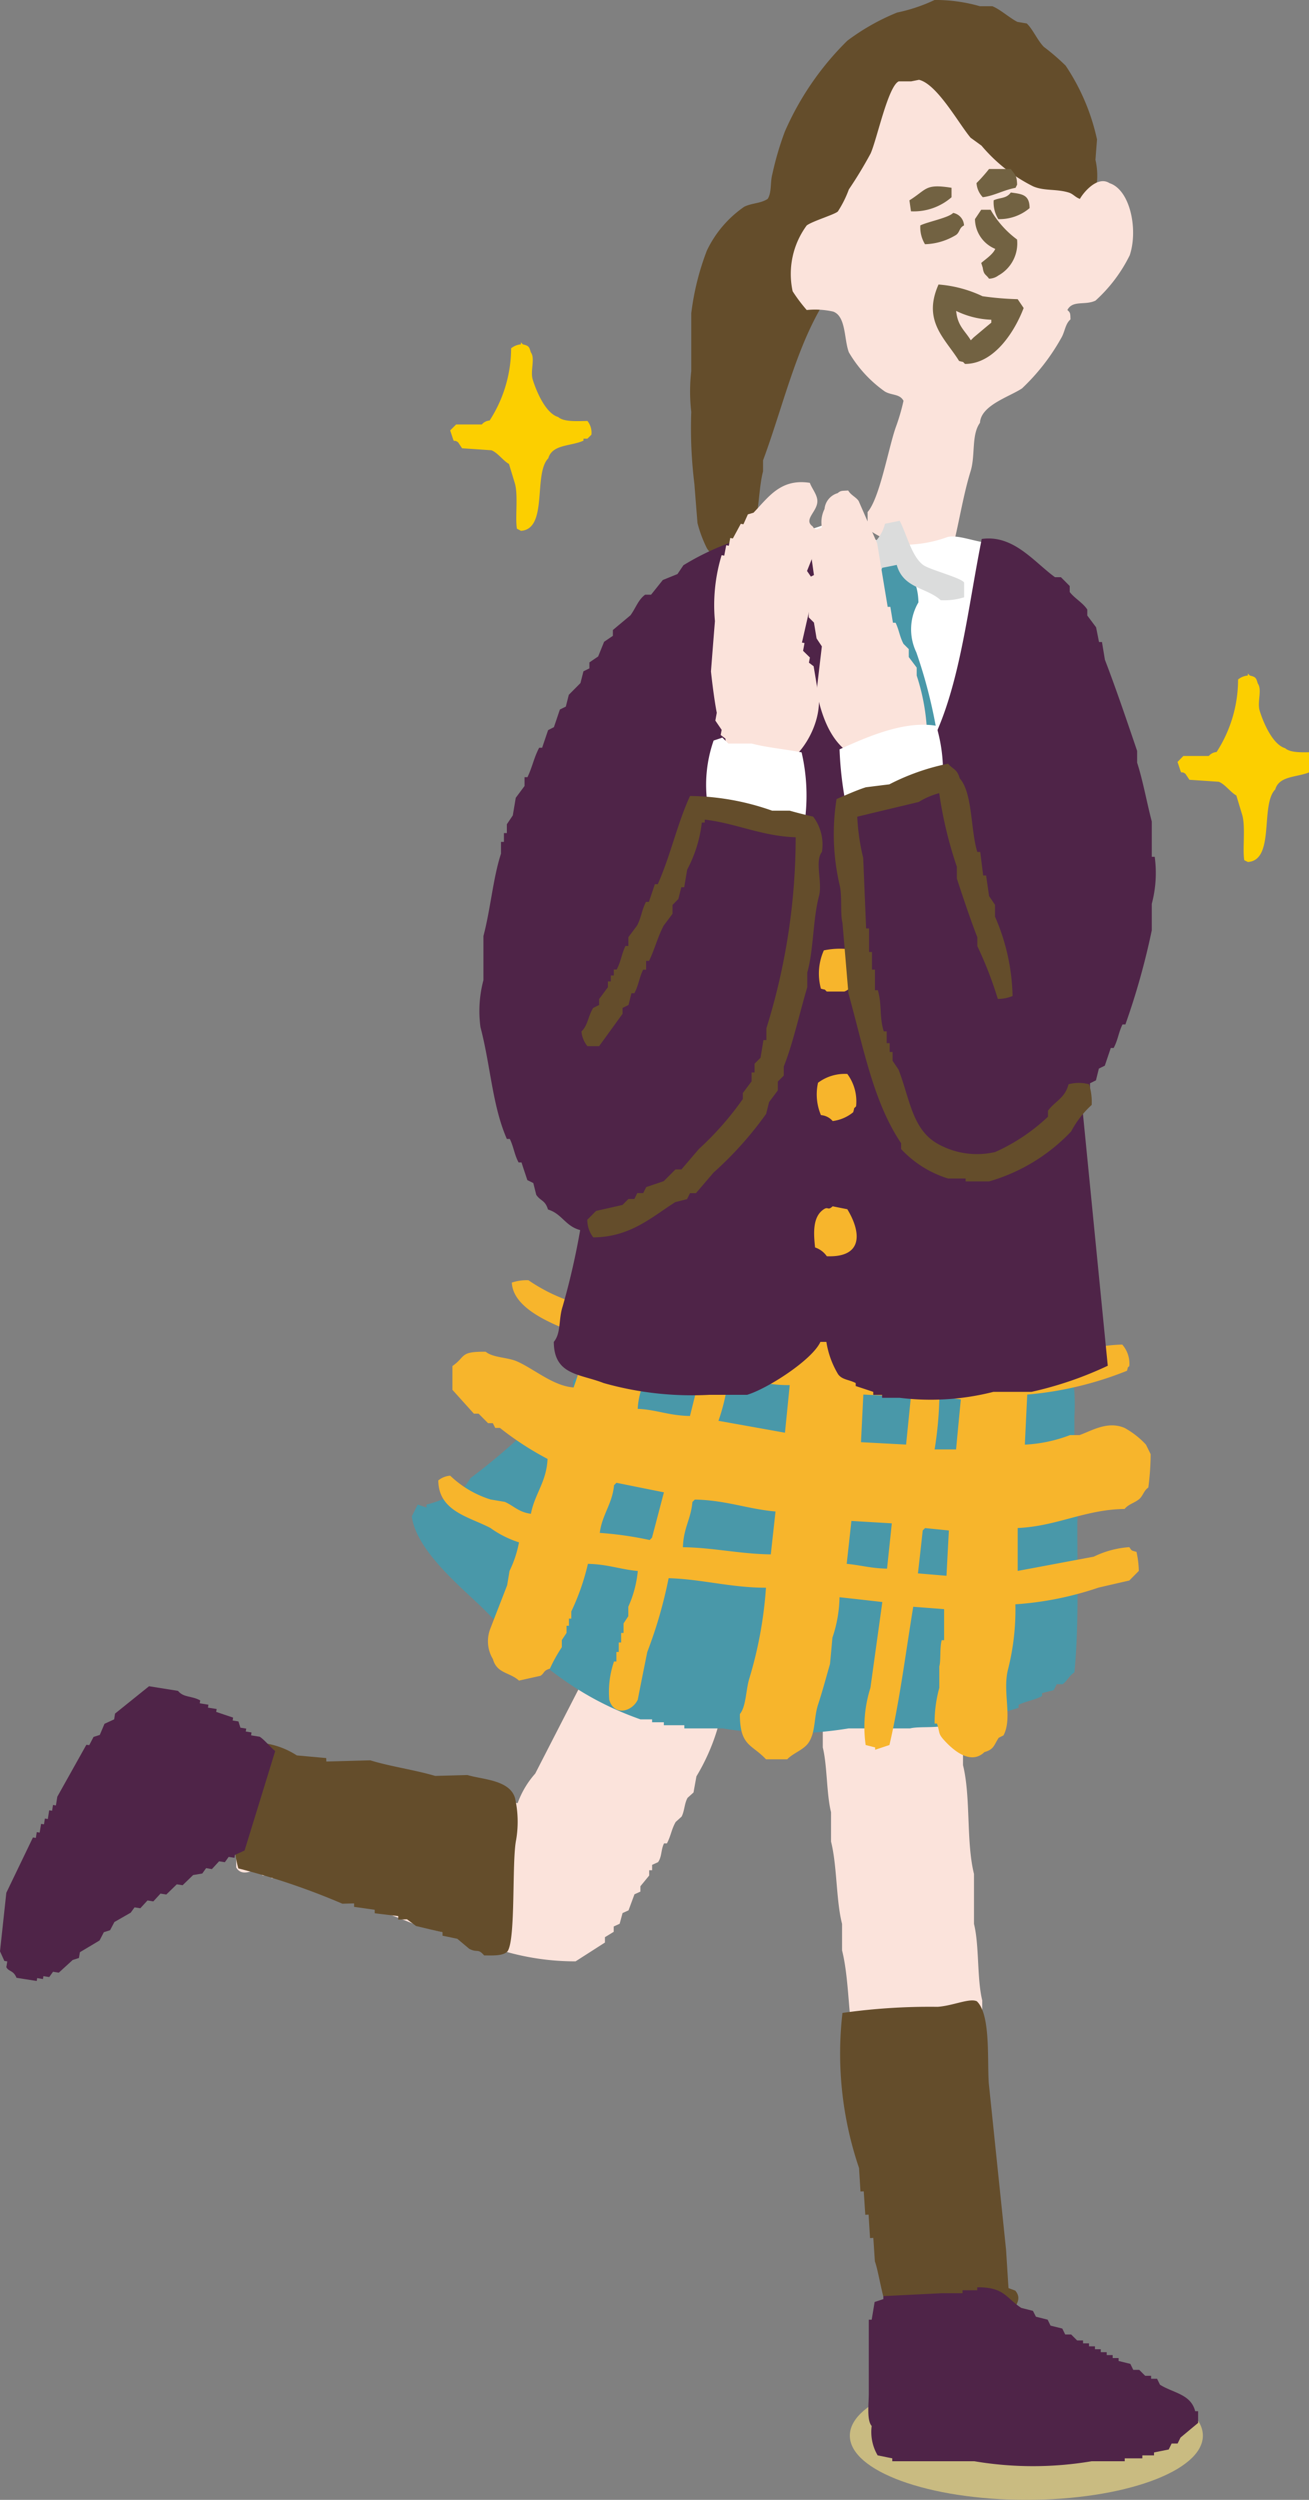 <svg xmlns="http://www.w3.org/2000/svg" xmlns:xlink="http://www.w3.org/1999/xlink" width="66" height="126" viewBox="0 0 66 126">
  <rect x="0" y="0" width="66" height="126" fill="#808080" stroke="none"/>
  <defs>
    <clipPath id="clip-path">
      <rect id="長方形_3" data-name="長方形 3" width="66" height="126" transform="translate(0 0)" fill="none"/>
    </clipPath>
  </defs>
  <g id="illust_girl" clip-path="url(#clip-path)">
    <path id="パス_1" data-name="パス 1" d="M46.95,84.286c0,1.787-3.985,3.236-8.9,3.236s-8.9-1.448-8.9-3.236,3.985-3.236,8.9-3.236,8.9,1.448,8.9,3.236" transform="translate(13.699 38.478)" fill="#c9bb81"/>
    <path id="パス_2" data-name="パス 2" d="M42.613,3.315a11.025,11.025,0,0,0-1.1-.948c-.318-.316-.566-.905-.866-1.183l-.472-.08c-.37-.183-.866-.631-1.26-.789h-.629A8.122,8.122,0,0,0,36,0a8.359,8.359,0,0,1-1.889.633A11.172,11.172,0,0,0,31.6,2.053a14.622,14.622,0,0,0-3.149,4.578,15.24,15.24,0,0,0-.628,2.134c-.119.429-.026.928-.238,1.261-.365.237-.776.2-1.18.394a5.607,5.607,0,0,0-1.887,2.212,13.238,13.238,0,0,0-.786,3.157V18.71a8.865,8.865,0,0,0,0,2.051,22.9,22.9,0,0,0,.157,3.631q.077.989.157,1.975a6.333,6.333,0,0,0,.472,1.264c.171.288.5.422.629.789l.472.158a3.8,3.8,0,0,0,1.26-1.9c.27-.864.253-2.085.472-2.92v-.552c1.067-2.87,1.792-6.246,3.46-8.529.529-.721,2.637-.767,3.624-1.1,2.037-.7,4.317-1.346,6.371-2.051.442-.152.948-.22,1.339-.316h1.1c.254-.1.478-.409.707-.553.069-.388-.1-.577-.078-.792l.316-.709a3.567,3.567,0,0,0-.079-1.1c.026-.342.053-.686.079-1.025a10.767,10.767,0,0,0-1.576-3.712" transform="translate(11.122 -0.001)" fill="#644d2b" fill-rule="evenodd"/>
    <path id="パス_3" data-name="パス 3" d="M43.211,7.94c-.6-.4-1.313.451-1.5.789-.231-.08-.337-.246-.55-.316-.635-.2-1.244-.072-1.81-.317a8.161,8.161,0,0,1-2.6-2.05l-.551-.4c-.606-.717-1.68-2.694-2.6-2.92l-.391.078h-.631c-.541.246-1.1,2.924-1.417,3.631a20.8,20.8,0,0,1-1.1,1.817,5.5,5.5,0,0,1-.551,1.106c-.137.152-1.279.487-1.573.709a4.122,4.122,0,0,0-.71,3.318,8.088,8.088,0,0,0,.71.945,4.148,4.148,0,0,1,1.338.08c.651.246.538,1.392.786,2.051a6.317,6.317,0,0,0,1.811,1.973c.337.208.757.111.945.473a10.368,10.368,0,0,1-.394,1.344c-.366,1.043-.807,3.567-1.417,4.262v.79c.137.336,2.631,1.47,3.463,1.183a5.165,5.165,0,0,1,.863-.313c.3-1.217.513-2.575.866-3.712.251-.8.032-1.839.475-2.447.047-.892,1.513-1.32,2.123-1.737a10.563,10.563,0,0,0,1.968-2.526c.193-.314.2-.717.472-.948-.01-.3,0-.336-.157-.473.269-.512.881-.22,1.417-.473a7.607,7.607,0,0,0,1.729-2.29c.431-1.307.015-3.3-1.022-3.631" transform="translate(12.738 1.296)" fill="#fbe3db" fill-rule="evenodd"/>
    <path id="パス_4" data-name="パス 4" d="M34.125,5.777a7.908,7.908,0,0,1-.631.709,1.138,1.138,0,0,0,.316.712c.579-.071,1.025-.355,1.652-.473l.079-.159c-.012-.507-.128-.509-.316-.789Z" transform="translate(15.742 2.742)" fill="#726242" fill-rule="evenodd"/>
    <path id="パス_5" data-name="パス 5" d="M31.193,7.074l.079.553a2.9,2.9,0,0,0,2.045-.709V6.441c-1.342-.214-1.229.072-2.124.633" transform="translate(14.66 3.024)" fill="#726242" fill-rule="evenodd"/>
    <path id="パス_6" data-name="パス 6" d="M34.083,6.974a1.6,1.6,0,0,0,.235.948,2.346,2.346,0,0,0,1.576-.555c0-.693-.4-.708-.945-.788-.235.324-.541.242-.866.394" transform="translate(16.018 3.123)" fill="#726242" fill-rule="evenodd"/>
    <path id="パス_7" data-name="パス 7" d="M34.464,9.142c-.109.268-.5.528-.707.709l.076.239c.053.375.154.321.316.553a.808.808,0,0,0,.47-.159,1.849,1.849,0,0,0,.945-1.815,4.874,4.874,0,0,1-1.336-1.5h-.472l-.315.472a1.647,1.647,0,0,0,1.022,1.5" transform="translate(15.717 3.403)" fill="#726242" fill-rule="evenodd"/>
    <path id="パス_8" data-name="パス 8" d="M33.378,8.381c.188-.145.144-.35.392-.473a.673.673,0,0,0-.548-.631c-.225.248-1.308.453-1.655.631a1.641,1.641,0,0,0,.235.947,3.159,3.159,0,0,0,1.576-.473" transform="translate(14.836 3.454)" fill="#726242" fill-rule="evenodd"/>
    <path id="パス_9" data-name="パス 9" d="M32.283,9.724a6.277,6.277,0,0,1,2.218.591,15.412,15.412,0,0,0,1.773.149l.3.445c-.42,1.113-1.452,2.82-2.956,2.818-.168-.159-.007-.059-.3-.15-.7-1.134-1.86-2-1.035-3.854M34.944,11.5v.147c-.3.248-.592.494-.888.743l-.147.147c-.3-.5-.667-.72-.738-1.482a4.365,4.365,0,0,0,1.773.444" transform="translate(15.038 4.616)" fill="#726242" fill-rule="evenodd"/>
    <path id="パス_10" data-name="パス 10" d="M32.489,57.929h.3A10.422,10.422,0,0,1,31.306,62.8c-.049.271-.1.541-.147.814l-.3.27c-.166.295-.147.642-.3.945l-.3.271c-.218.383-.235.69-.442,1.081h-.146c-.162.33-.1.658-.3.945l-.3.136v.271h-.148V67.8l-.442.54v.27l-.3.136-.3.811-.3.134-.147.541-.3.136v.27l-.442.27v.27l-1.48.948a12.8,12.8,0,0,1-5.17-1.082c-.888-.224-1.773-.45-2.661-.675-1.7-.671-3.557-1.392-5.32-2.028-.344-.046-.688-.091-1.035-.134l-.442-.271H9.881V67.8H9.435l-.3-.271c-.165-.04-.744.37-1.035-.137v-.945q.52-2.026,1.035-4.057l.3-.27c.506.075,1.6.155,2.071.27h2.215c1.442.385,3.309.7,4.727,1.081l1.627.139a14.725,14.725,0,0,0,2.217.54,4.566,4.566,0,0,1,.885-1.488Q24.287,60.5,25.4,58.335c.187-.432.4-1.861.738-2.028h.888c.488.373,1.2.208,1.92.406,1.041.285,2.428.445,3.4.811Z" transform="translate(3.809 26.732)" fill="#fbe3db" fill-rule="evenodd"/>
    <path id="パス_11" data-name="パス 11" d="M33.07,53.993l1.8.147.138.447c.275.372,0,1.066.14,1.631.363,1.46.059,3.149.276,4.594v2.522c.4,1.624.15,3.846.554,5.485v2.519c.272,1.1.144,2.75.416,3.856v1.779c.137.544-.022,1.572.14,2.224a36.234,36.234,0,0,1,.416,7.414l-.276.146c-.944.954-3.738.473-5.27.447a1.5,1.5,0,0,1-.276-1.04c-.4-.553-.079-1.756-.278-2.519-.379-1.463-.462-3.315-.832-4.744V77.862c-.394-1.534-.306-3.649-.692-5.19V71.338c-.306-1.2-.245-2.91-.556-4.15V65.706c-.231-.922-.188-2.34-.416-3.262V60.072a25.563,25.563,0,0,1-.416-5.339,1.3,1.3,0,0,1,.832-.3c.717-.6,3.584.174,4.3-.444" transform="translate(13.131 25.633)" fill="#fbe3db" fill-rule="evenodd"/>
    <path id="パス_12" data-name="パス 12" d="M9.244,59.557a4.082,4.082,0,0,1,1.939.647l1.483.134.006.174c.738-.019,1.476-.041,2.215-.06.969.3,2.253.485,3.272.785l1.626-.044c.782.234,2.127.242,2.4,1.161a5.43,5.43,0,0,1,.057,2.1c-.226,1.082-.012,5.019-.435,5.625-.222.239-.736.209-1.179.206-.325-.372-.325-.118-.748-.33l-.606-.509-.744-.155,0-.175c-.445-.1-.892-.208-1.338-.314l-.454-.338-.442.015,0-.177c-.4-.047-.791-.093-1.186-.142l0-.177c-.347-.047-.692-.1-1.039-.145l0-.175-.592.016A35.3,35.3,0,0,0,8.235,65.9a4.829,4.829,0,0,1-.185-1.4c.419-.633.287-1.771.517-2.646l.15,0c.231-.83.291-1.556.526-2.295" transform="translate(3.783 28.274)" fill="#644d2b" fill-rule="evenodd"/>
    <path id="パス_13" data-name="パス 13" d="M28.941,69a31.236,31.236,0,0,1,4.8-.308c.783-.056,1.614-.454,1.977-.279.7.671.519,2.919.6,4.122l.873,8.412q.06.962.122,1.923l.341.125c.332.4.053.667-.1,1.047-.879.14-2.037.727-3.291.509a4.9,4.9,0,0,0-1.839-.178l.009.15a1.967,1.967,0,0,1-.817.2l-.2-.432c-.406-.389-.62-2.177-.841-2.771-.026-.392-.051-.789-.078-1.181l-.166.009-.073-1.183-.166.01c-.026-.394-.051-.789-.078-1.183L29.85,78c-.024-.394-.05-.789-.073-1.183A17.916,17.916,0,0,1,28.941,69" transform="translate(13.536 32.458)" fill="#644d2b" fill-rule="evenodd"/>
    <path id="パス_14" data-name="パス 14" d="M35.276,78.174c1.366-.015,1.448.543,2.218,1.038l.588.149.15.295.591.149.147.3.592.147.147.3h.3l.3.3h.3v.147h.3v.149h.3v.147h.293v.149h.3v.147h.3v.149h.3v.147l.592.147.146.3h.3l.3.3h.3v.149h.3l.147.3c.661.42,1.552.466,1.776,1.335h.147v.591l-.888.74-.147.3h-.3l-.147.3-.741.149v.147h-.589v.149h-.888v.147H41.039a17.742,17.742,0,0,1-5.909,0H30.99v-.147l-.738-.149a2.328,2.328,0,0,1-.3-1.482c-.256-.282-.147-1.109-.147-1.631V79.805h.147c.05-.3.1-.593.148-.891l.442-.146v-.15l2.956-.147h1.035v-.149h.738Z" transform="translate(13.999 37.113)" fill="#4f2448" fill-rule="evenodd"/>
    <path id="パス_15" data-name="パス 15" d="M13.875,60.9,12.332,65.91l-.487.223-.022.147-.293-.047-.193.268-.291-.046-.363.394-.291-.049-.193.27-.462.078-.529.513-.294-.046-.529.515-.293-.047-.362.394-.293-.049-.362.394-.291-.046-.193.268c-.273.156-.548.313-.822.47l-.218.414-.315.1-.216.417c-.329.2-.661.394-.991.591l-.049.292-.315.1c-.234.215-.467.428-.7.64l-.291-.046-.191.267-.294-.046-.022.147-.293-.049-.022.147L.833,72.327c-.165-.394-.379-.292-.514-.534L.367,71.5.22,71.477,0,70.992c.106-.985.212-1.966.319-2.951q.673-1.394,1.342-2.787l.146.022.047-.292L2,65.008l.071-.439.147.022.046-.292.147.025.069-.439.147.021.046-.291.147.024.069-.439q.732-1.31,1.466-2.618L4.5,60.6l.216-.414.315-.1.238-.562.487-.224L5.8,59.01q.858-.688,1.715-1.379c.488.08.973.158,1.46.234.288.352.681.236,1.12.481l-.024.146.438.071-.022.147.438.069-.025.145c.284.1.569.192.853.288l-.022.147.291.046.1.316.294.046-.025.147.291.046-.022.147.438.071c.26.173.528.525.782.726" transform="translate(0 27.36)" fill="#4f2448" fill-rule="evenodd"/>
    <path id="パス_16" data-name="パス 16" d="M24.173,47.636c.11-.58.366-.675.591-1.038v-.3h.147v-.3l.445-.594v-.293l.442-.447c.176-.319.288-1.037.592-1.184h1.033c.541-.451,2.018-.466,2.808-.743V42.6h.442l.444-.3h.442v-.147H32V42H32.6l.442-.3h.445v-.147h.589a9.755,9.755,0,0,1,3.252-.889c.556.892,2.051,1.062,2.956,1.631l.146.3.741.3.294.444h.3l.741.891.589.3q.591.666,1.183,1.335l.738.3q.741.816,1.477,1.63l.592.447c.05.245.1.494.148.74a9.992,9.992,0,0,1,.3,3.113v1.333a19.176,19.176,0,0,1,.147,4c0,2.5.079,5.306-.147,7.56-.266.162-.367.437-.591.594h-.3l-.15.3-.589.149v.147c-.419.223-.756.239-1.183.444v.15a28.062,28.062,0,0,1-3.694.888c-.514.14-1.369.043-1.773.149h-3.1a19.665,19.665,0,0,1-6.353,0H27.867V67.65H26.833V67.5h-.592v-.147H25.65c-3.438-1.211-5.526-3.172-7.832-5.488-1.1-1.1-3.449-2.951-3.694-4.743l.3-.594.442.15v-.15a5.224,5.224,0,0,0,1.183-.444l.147-.3.592-.147.3-.447a31.046,31.046,0,0,0,3.99-3.556c.4-.345.786-.693,1.182-1.038v-.3c.172-.245.576-.484.738-.742.413-.658.385-1.662,1.183-1.928" transform="translate(6.638 19.307)" fill="#4998a9" fill-rule="evenodd"/>
    <path id="パス_17" data-name="パス 17" d="M36.706,49.718l2.395.121a6.282,6.282,0,0,1,.238-1.683V47.2h.121v-.842h.121v-.96H39.7c.218-.8-.006-1.776.478-2.283.147-.13.3-.115.6-.121a4.488,4.488,0,0,1,0,1.444v2.4a13.5,13.5,0,0,0-.241,3,3.327,3.327,0,0,0,1.077.121,7.957,7.957,0,0,1,.359-1.923v-.72c.243-.792.462-1.873.719-2.644.367-1.106.185-2.293,1.676-2.283,1.2,2.044.5,4.6.479,7.328,1.686-.14,2.9-.8,4.672-.839a1.456,1.456,0,0,1,.357,1.081c-.126.134-.043,0-.118.239a17.5,17.5,0,0,1-5.029,1.2c-.041.842-.082,1.681-.121,2.523a7.3,7.3,0,0,0,2.276-.481h.479c.614-.214,1.411-.73,2.274-.361a4.241,4.241,0,0,1,1.077.842l.238.481a13.53,13.53,0,0,1-.118,1.681c-.235.155-.272.441-.481.6-.262.2-.51.234-.717.481-1.983.022-3.412.872-5.389.96v2.162l3.834-.718a4.883,4.883,0,0,1,1.793-.481c.143.2.075.155.362.239a4.642,4.642,0,0,1,.118.96l-.479.484c-.516.118-1.036.237-1.555.358a16.485,16.485,0,0,1-4.189.841,12.268,12.268,0,0,1-.362,3.244c-.31,1.155.234,2.469-.238,3.364l-.241.119c-.243.369-.232.585-.719.721-.729.706-1.66-.186-2.034-.6-.307-.339-.2-.347-.359-.839h-.121a6.633,6.633,0,0,1,.238-1.8V65.1c.085-.3.015-.936.121-1.323h.121V62.212l-1.557-.119c-.379,2.318-.7,4.84-1.2,6.968l-.72.239v-.118l-.478-.121a6.51,6.51,0,0,1,.24-2.883q.3-2.161.6-4.324-1.078-.124-2.158-.242a6.679,6.679,0,0,1-.359,2.041c-.038.442-.079.88-.121,1.323-.182.627-.4,1.442-.6,2.041-.22.68-.122,1.392-.479,1.923-.244.367-.779.522-1.077.841H31.556c-.714-.77-1.32-.647-1.316-2.283.32-.382.3-1.243.479-1.8a20.545,20.545,0,0,0,.836-4.566c-1.733.006-3.294-.439-4.908-.479a22.923,22.923,0,0,1-1.077,3.722q-.243,1.2-.479,2.4c-.288.618-1.207.842-1.438,0a4.732,4.732,0,0,1,.24-1.923h.121v-.481h.118v-.479h.121v-.481h.121v-.479l.241-.363v-.479a5.692,5.692,0,0,0,.478-1.8c-.863-.077-1.524-.342-2.515-.36a11.761,11.761,0,0,1-.838,2.4v.36h-.119v.36H21.5v.361l-.238.36v.361a7.688,7.688,0,0,0-.6,1.081c-.344.094-.265.226-.478.36-.362.08-.719.159-1.08.242-.478-.432-1.111-.348-1.316-1.084a1.742,1.742,0,0,1-.121-1.56c.256-.664.581-1.5.839-2.163.04-.237.079-.479.119-.721a5.614,5.614,0,0,0,.478-1.441,5.11,5.11,0,0,1-1.436-.721c-1.051-.562-2.621-.827-2.633-2.4a1.077,1.077,0,0,1,.6-.24,5.155,5.155,0,0,0,2.034,1.2l.72.121c.442.193.7.522,1.316.6.191-1.009.786-1.6.839-2.765a15.391,15.391,0,0,1-2.4-1.562h-.238l-.121-.239h-.24l-.479-.481h-.238c-.36-.4-.719-.8-1.08-1.2v-1.2c.694-.484.344-.734,1.677-.721.356.3,1.085.277,1.558.479.873.375,1.83,1.245,2.874,1.323a19.1,19.1,0,0,0,.717-2.525c-1.227-.453-3.769-1.271-3.832-2.762a2.334,2.334,0,0,1,.839-.118,8.669,8.669,0,0,0,3.712,1.439A23.685,23.685,0,0,1,25.57,42.39c.294-.441.385-.922.836-1.2.306-.295.513-.167.96-.118.642,2.333-.813,4.659-1.077,6.846l2.514.6a4.535,4.535,0,0,1,.359-1.441c.081-.479.16-.96.24-1.439.3-.838.642-1.839.958-2.646.291-.74.1-1.742,1.077-1.8a3.777,3.777,0,0,1,.119,1.2c-.307.38-.19,1.134-.357,1.681-.181.587-.419,1.448-.6,2.044-.041.4-.079.8-.121,1.2a6.484,6.484,0,0,0-.357,1.562h.119V49c.688.013,2.408.465,2.755.239.325-.426.175-1.441.359-2.043a51.906,51.906,0,0,1,1.676-5.647c.3-.692.31-1.348,1.077-1.56.738-.668,1.467.55,1.436,1.32.22.274-.087,1.8-.118,2.4-.1,1.963-.66,3.892-.719,6.005m-8.383.363q-.3,1.2-.6,2.4c-1.073-.018-1.679-.319-2.634-.36.051-1.072.556-1.624.6-2.643,1.067.046,1.686.512,2.633.6m1.319.6h.118V50.56c1.054.068,1.811.375,2.994.36q-.119,1.2-.24,2.4l-3.353-.6a9.992,9.992,0,0,0,.481-2.041m9.22.839q-.119,1.2-.241,2.4c-.757-.041-1.516-.08-2.273-.121.038-.8.079-1.6.118-2.4.8.04,1.6.078,2.4.119m1.435.121h.121V51.52l.96.121q-.123,1.261-.241,2.522H40.058a18.747,18.747,0,0,0,.238-2.522m-16.4,4.324.121-.121q1.2.243,2.393.481-.3,1.144-.6,2.283l-.118.121a17.636,17.636,0,0,0-2.517-.36c.116-.917.635-1.463.719-2.4m3.953.842.121-.121c1.56.027,2.671.481,4.069.6-.079.718-.159,1.441-.238,2.162-1.557-.018-2.971-.35-4.431-.36.029-.984.4-1.4.479-2.283M37.9,57.888c-.079.761-.16,1.52-.24,2.283-.789-.012-1.345-.178-2.034-.242.079-.721.159-1.439.237-2.162.682.041,1.36.08,2.037.121m1.557.36.121-.121c.4.041.8.08,1.2.121-.041.76-.082,1.523-.121,2.283-.479-.041-.957-.08-1.439-.121q.123-1.082.241-2.162" transform="translate(7.065 18.893)" fill="#f7b52c" fill-rule="evenodd"/>
    <path id="パス_18" data-name="パス 18" d="M36.96,38.38c.281-.726.185-1.354.42-2.094.178-.553.435-2.439.688-3.087l.1-2.442a30.458,30.458,0,0,0,.866-7.3c-.034-.929-.071-1.855-.1-2.784a8.859,8.859,0,0,0-.926-1.709c-.783-.046-1.648-.445-2.2-.316a6.382,6.382,0,0,1-3.23.307c-.967-.316-1.5-1.085-2.5-1.221-.7.562-1.774.547-2.592,1-.7.391-1.155,1.038-1.943,1.361-.391,1.725.9,4.517,1.289,6.172.016.519.031,1.04.046,1.559.148.628.391,1.694.564,2.363l-.043,1c.417,1.546,1.111,3.323,1.57,4.735.185.575-.028,1.019.151,1.675a24.578,24.578,0,0,0,.983,2.935c.121.291.479.537.631.805a15.535,15.535,0,0,1,.789,2.259,15.825,15.825,0,0,0,1.142,1.826c1.376.037,3.15-1.776,3.341-2.97l-.2-.562a12.631,12.631,0,0,1,.548-2.426c.119-.293.482-.789.6-1.085" transform="translate(11.972 8.418)" fill="#fff" fill-rule="evenodd"/>
    <path id="パス_19" data-name="パス 19" d="M30.768,34.344v-.3c-.616-.41-.638-.944-.953-1.779h-.106c-.159-.42-.171-.758-.318-1.187h-.106v-.444l-.212-.3a5.826,5.826,0,0,1,.318-2.669v-.594l.212-.444v-.593h.106V25.45h.106v-.593h.106v-.594h.106c.037-.3.071-.593.106-.891h.106l-.318-.591v-.445a7.521,7.521,0,0,1-.423-1.63c.215-.251.412-.665.635-.891h.212c.212-.344.423-.692.635-1.037H31.3c.44.994,1.339,1.071,1.376,2.669a2.68,2.68,0,0,0-.106,2.519,24.96,24.96,0,0,1,1.376,7.563c-.845.69-2,2.792-2.963,2.963Z" transform="translate(13.632 8.914)" fill="#4998a9" fill-rule="evenodd"/>
    <path id="パス_20" data-name="パス 20" d="M31.852,20.022c-.245.05-.492.1-.738.147l-.15.3h-.3a3.339,3.339,0,0,1-1.92.594,1.428,1.428,0,0,1-.3-.891c1.111-.555,2.465-.894,2.806-2.222.248-.05.494-.1.739-.15.353.664.6,1.79,1.183,2.225.329.246,1.936.649,2.068.891v.74a3.382,3.382,0,0,1-1.18.147c-.722-.652-1.886-.584-2.218-1.779" transform="translate(13.372 8.449)" fill="#dbdcdc" fill-rule="evenodd"/>
    <path id="パス_21" data-name="パス 21" d="M37.193,30.768h.442c.457-.793,1.376-1.355,1.776-2.225,1.3-2.82,1.683-6.541,2.364-9.931,1.607-.227,2.643,1.169,3.694,1.928h.3l.442.444v.3c.219.3.682.559.886.888v.3l.444.593c.049.246.1.5.147.742h.15c.047.3.1.593.146.889.554,1.441,1.119,3.106,1.626,4.6v.591c.285.872.49,2.02.739,2.966v1.779h.148a6.06,6.06,0,0,1-.148,2.371v1.335a36.542,36.542,0,0,1-1.33,4.744h-.147c-.207.429-.223.767-.445,1.187h-.146l-.3.891-.3.147-.147.593-.3.147v.3l-.3.15v.293H46.8q.664,6.747,1.33,13.494A18.189,18.189,0,0,1,44.286,61.6H42.365a12.77,12.77,0,0,1-4.729.3h-.885v-.146h-.445V61.6c-.3-.1-.589-.195-.885-.293v-.15c-.334-.178-.681-.159-.888-.444a4.515,4.515,0,0,1-.591-1.631h-.3c-.416.907-2.653,2.351-3.7,2.669H28.032a16.349,16.349,0,0,1-5.321-.594c-1.191-.47-2.506-.386-2.512-2.075.372-.444.235-1.144.444-1.779a36.882,36.882,0,0,0,.885-3.856c-.754-.2-.913-.823-1.623-1.037-.144-.485-.378-.42-.592-.742l-.148-.593-.3-.147c-.1-.3-.2-.593-.294-.891h-.148c-.222-.419-.238-.757-.442-1.184h-.15c-.735-1.681-.82-3.7-1.33-5.635a6.062,6.062,0,0,1,.15-2.371V38.625c.356-1.341.485-2.926.885-4.151v-.593h.148v-.444h.147v-.444l.3-.447c.051-.3.1-.591.15-.888l.442-.594V30.62h.147c.254-.525.319-.969.591-1.484h.15c.1-.3.2-.594.3-.888l.294-.15.3-.889.3-.147.15-.594.588-.593.15-.591.3-.149v-.3l.442-.3.3-.74.442-.3v-.293l.888-.743c.265-.363.388-.78.739-1.038h.3l.591-.74.739-.3.3-.444a13.175,13.175,0,0,1,6.355-1.929v.15H33.2a12.7,12.7,0,0,0,1.033,4.594c.05.4.1.792.15,1.187q.587,1.927,1.18,3.854a24.236,24.236,0,0,1,1.626,2.966" transform="translate(7.724 8.553)" fill="#4f2448" fill-rule="evenodd"/>
    <path id="パス_22" data-name="パス 22" d="M30.7,30.613v-.265c-1.554-.314-2.212-1.882-2.521-3.463.087-.755.176-1.509.265-2.264l-.265-.4c-.046-.265-.088-.531-.134-.8l-.265-.265v-.532h-.132l.132-1.466.265-.133-.132-.931h-.132a2.022,2.022,0,0,1,.265-1.332l.4-.133a1.493,1.493,0,0,1,.132-.932.923.923,0,0,1,.664-.8c.154-.136.219-.114.531-.133.138.243.4.33.529.534l.932,2.13q.262,1.6.529,3.2h.134c.044.267.087.532.132.8h.132c.185.386.2.689.4,1.066l.265.265v.4l.4.531v.4a10.652,10.652,0,0,1,.531,3.461c-.926.557-1.214,1.149-2.787,1.2-.148-.142,0-.05-.265-.133" transform="translate(12.994 7.959)" fill="#fbe3db" fill-rule="evenodd"/>
    <path id="パス_23" data-name="パス 23" d="M29.744,18.885a3.2,3.2,0,0,1-.135,1.464l-.129-.024-.25.63.425.619q-.342,1.5-.682,2.991l.129.021-.072.394.344.336-.049.26.237.181q.13.768.257,1.535c.144,1.537-1.1,3.336-1.977,3.426-.587.454-2.03-.352-2.718-.637a4.665,4.665,0,0,0-.01-.678l-.238-.18.049-.261-.318-.466.072-.394c-.115-.584-.228-1.469-.293-2.084.065-.845.132-1.692.2-2.537a8.651,8.651,0,0,1,.338-3.323l.131.024.1-.524.132.025.071-.391.132.024q.2-.369.4-.739l.132.025.225-.5.284-.083c.767-.8,1.374-1.733,2.841-1.506.094.273.356.572.378.882.04.55-.728.957-.241,1.31.122.167,0,.05.238.178" transform="translate(11.461 7.824)" fill="#fbe3db" fill-rule="evenodd"/>
    <path id="パス_24" data-name="パス 24" d="M33.673,24.824a8.042,8.042,0,0,1,.3,3.113,12.275,12.275,0,0,1-4.877.74,18.021,18.021,0,0,1-.3-2.666c1.311-.591,3.249-1.469,4.877-1.187" transform="translate(13.534 11.759)" fill="#fff" fill-rule="evenodd"/>
    <path id="パス_25" data-name="パス 25" d="M24.306,28.619a6.78,6.78,0,0,1,.3-3.262l.442-.147.3.3h1.183c.692.192,1.846.307,2.511.444a9.65,9.65,0,0,1,.148,3.56,1.433,1.433,0,0,1-.888.3c-.35-.28-.579,0-1.033-.149q-1.48-.518-2.956-1.038" transform="translate(11.375 11.968)" fill="#fff" fill-rule="evenodd"/>
    <path id="パス_26" data-name="パス 26" d="M30.738,29.287c-1.713-.058-2.986-.7-4.582-.891v.15h-.147a6.656,6.656,0,0,1-.738,2.371c-.05.3-.1.594-.15.888h-.146l-.15.594-.293.3v.444l-.445.594c-.315.6-.442,1.167-.738,1.78H23.2v.444h-.15c-.206.428-.221.767-.442,1.186h-.148l-.147.593-.3.149v.295q-.593.818-1.182,1.631h-.591a1.361,1.361,0,0,1-.3-.74c.338-.329.326-.762.591-1.186l.3-.149v-.3l.442-.594v-.293h.147v-.3h.15v-.3h.147c.22-.42.237-.758.442-1.187h.148v-.444l.442-.593c.209-.4.235-.789.445-1.186h.147l.3-.891h.147c.656-1.476.973-3.025,1.626-4.446a12.805,12.805,0,0,1,4.137.74h.888c.266.078.861.232,1.183.3a2.317,2.317,0,0,1,.442,1.779c-.375.484.038,1.523-.147,2.225-.31,1.161-.272,2.746-.591,3.854v.74c-.4,1.338-.71,2.8-1.185,4V41.3l-.3.3v.444l-.442.593-.147.591A17.958,17.958,0,0,1,26.6,46.188l-.888,1.038h-.3l-.147.3-.592.149c-1.177.742-2.255,1.764-4.137,1.779a1.424,1.424,0,0,1-.3-.891l.442-.444,1.33-.3.3-.3h.3l.147-.3h.3l.15-.3.885-.3.591-.591h.3L25.86,45a15.446,15.446,0,0,0,2.217-2.522v-.3l.442-.591v-.447h.15V40.7l.3-.3c.049-.3.1-.594.147-.891h.148v-.591a32.343,32.343,0,0,0,1.477-9.638" transform="translate(9.377 12.914)" fill="#644d2b" fill-rule="evenodd"/>
    <path id="パス_27" data-name="パス 27" d="M28.191,34.437a2.866,2.866,0,0,1,.147-1.928,3.947,3.947,0,0,1,1.626,0l.148.445c.506.571-.329,1.485-.738,1.63h-.888c-.168-.156-.007-.056-.3-.147" transform="translate(13.2 15.393)" fill="#f7b52c" fill-rule="evenodd"/>
    <path id="パス_28" data-name="パス 28" d="M28.228,38.78a2.683,2.683,0,0,1-.147-1.631,2.251,2.251,0,0,1,1.477-.444A2.325,2.325,0,0,1,30,38.336c-.156.167-.056.007-.147.3a2.04,2.04,0,0,1-1.033.444.862.862,0,0,0-.592-.3" transform="translate(13.164 17.425)" fill="#f7b52c" fill-rule="evenodd"/>
    <path id="パス_29" data-name="パス 29" d="M28.859,41.228c.245.05.492.1.738.147.65,1.059.892,2.444-1.033,2.371a1.172,1.172,0,0,0-.592-.444c-.073-.692-.14-1.548.445-1.928.228-.147.19.091.442-.147" transform="translate(13.124 19.573)" fill="#f7b52c" fill-rule="evenodd"/>
    <path id="パス_30" data-name="パス 30" d="M36.869,37.963a19.328,19.328,0,0,0-1.035-2.669V34.85c-.345-.889-.719-2-1.033-2.966v-.593a20.415,20.415,0,0,1-.888-3.706,3.807,3.807,0,0,0-1.033.445q-1.552.369-3.1.742a10.739,10.739,0,0,0,.3,2.075q.073,1.776.147,3.557h.148v1.187h.147v.889h.15v1.038h.146c.215.733.068,1.349.3,2.075h.146v.594h.15v.444h.147v.444l.3.445c.563,1.444.681,2.973,1.921,3.708a4.035,4.035,0,0,0,2.956.444,9.533,9.533,0,0,0,2.658-1.779v-.3c.351-.484.854-.625,1.036-1.335a2,2,0,0,1,1.035,0A2.954,2.954,0,0,1,41.6,43.3a4.913,4.913,0,0,0-1.035,1.335,9.184,9.184,0,0,1-4.137,2.519H35.243v-.146h-.885a5.406,5.406,0,0,1-2.367-1.485v-.293c-1.41-2.1-1.886-4.794-2.658-7.563q-.148-1.779-.3-3.557c-.121-.456,0-1.361-.15-1.928a11.314,11.314,0,0,1-.147-4.3c.426-.181,1.017-.448,1.477-.593.394-.049.789-.1,1.183-.147A11.384,11.384,0,0,1,34.358,26.1c.265.307.451.258.589.74.656.739.542,2.6.886,3.708h.147c.051.4.1.79.15,1.187h.146c.051.345.1.69.15,1.037l.3.444v.594a10.5,10.5,0,0,1,.885,4,1.945,1.945,0,0,1-.738.147" transform="translate(13.443 12.392)" fill="#644d2b" fill-rule="evenodd"/>
    <path id="パス_31" data-name="パス 31" d="M18.8,21.092c-.094-.555.069-1.669-.1-2.273l-.3-.99c-.306-.171-.559-.562-.885-.69-.494-.034-.986-.068-1.48-.1l-.2-.3c-.254-.193-.171.1-.3-.3l-.1-.3.3-.3H17.03a.573.573,0,0,1,.394-.2A6.729,6.729,0,0,0,18.508,12,.913.913,0,0,1,19,11.8v-.1l.1.1c.291.074.316.106.4.4.235.311-.041.941.1,1.383.19.615.659,1.7,1.279,1.879.282.254.944.208,1.477.2a.947.947,0,0,1,.2.692l-.2.2h-.2v.1c-.634.289-1.573.178-1.773.889-.767.773,0,3.569-1.379,3.656Z" transform="translate(7.263 5.556)" fill="#fccf00" fill-rule="evenodd"/>
    <path id="パス_32" data-name="パス 32" d="M43.749,32.422c-.094-.555.069-1.669-.1-2.273l-.3-.99c-.306-.171-.559-.562-.885-.69-.494-.034-.986-.068-1.48-.1l-.2-.3c-.254-.193-.171.1-.3-.3l-.1-.3.294-.3h1.282a.573.573,0,0,1,.394-.2,6.729,6.729,0,0,0,1.083-3.656.913.913,0,0,1,.492-.2v-.1l.1.1c.291.074.316.106.4.4.235.311-.041.941.1,1.383.19.615.659,1.7,1.279,1.879.282.254.945.208,1.477.2a.947.947,0,0,1,.2.692l-.2.2h-.2v.1c-.635.289-1.574.178-1.774.889-.767.773,0,3.569-1.379,3.656Z" transform="translate(18.987 10.935)" fill="#fccf00" fill-rule="evenodd"/>
  </g>
</svg>
